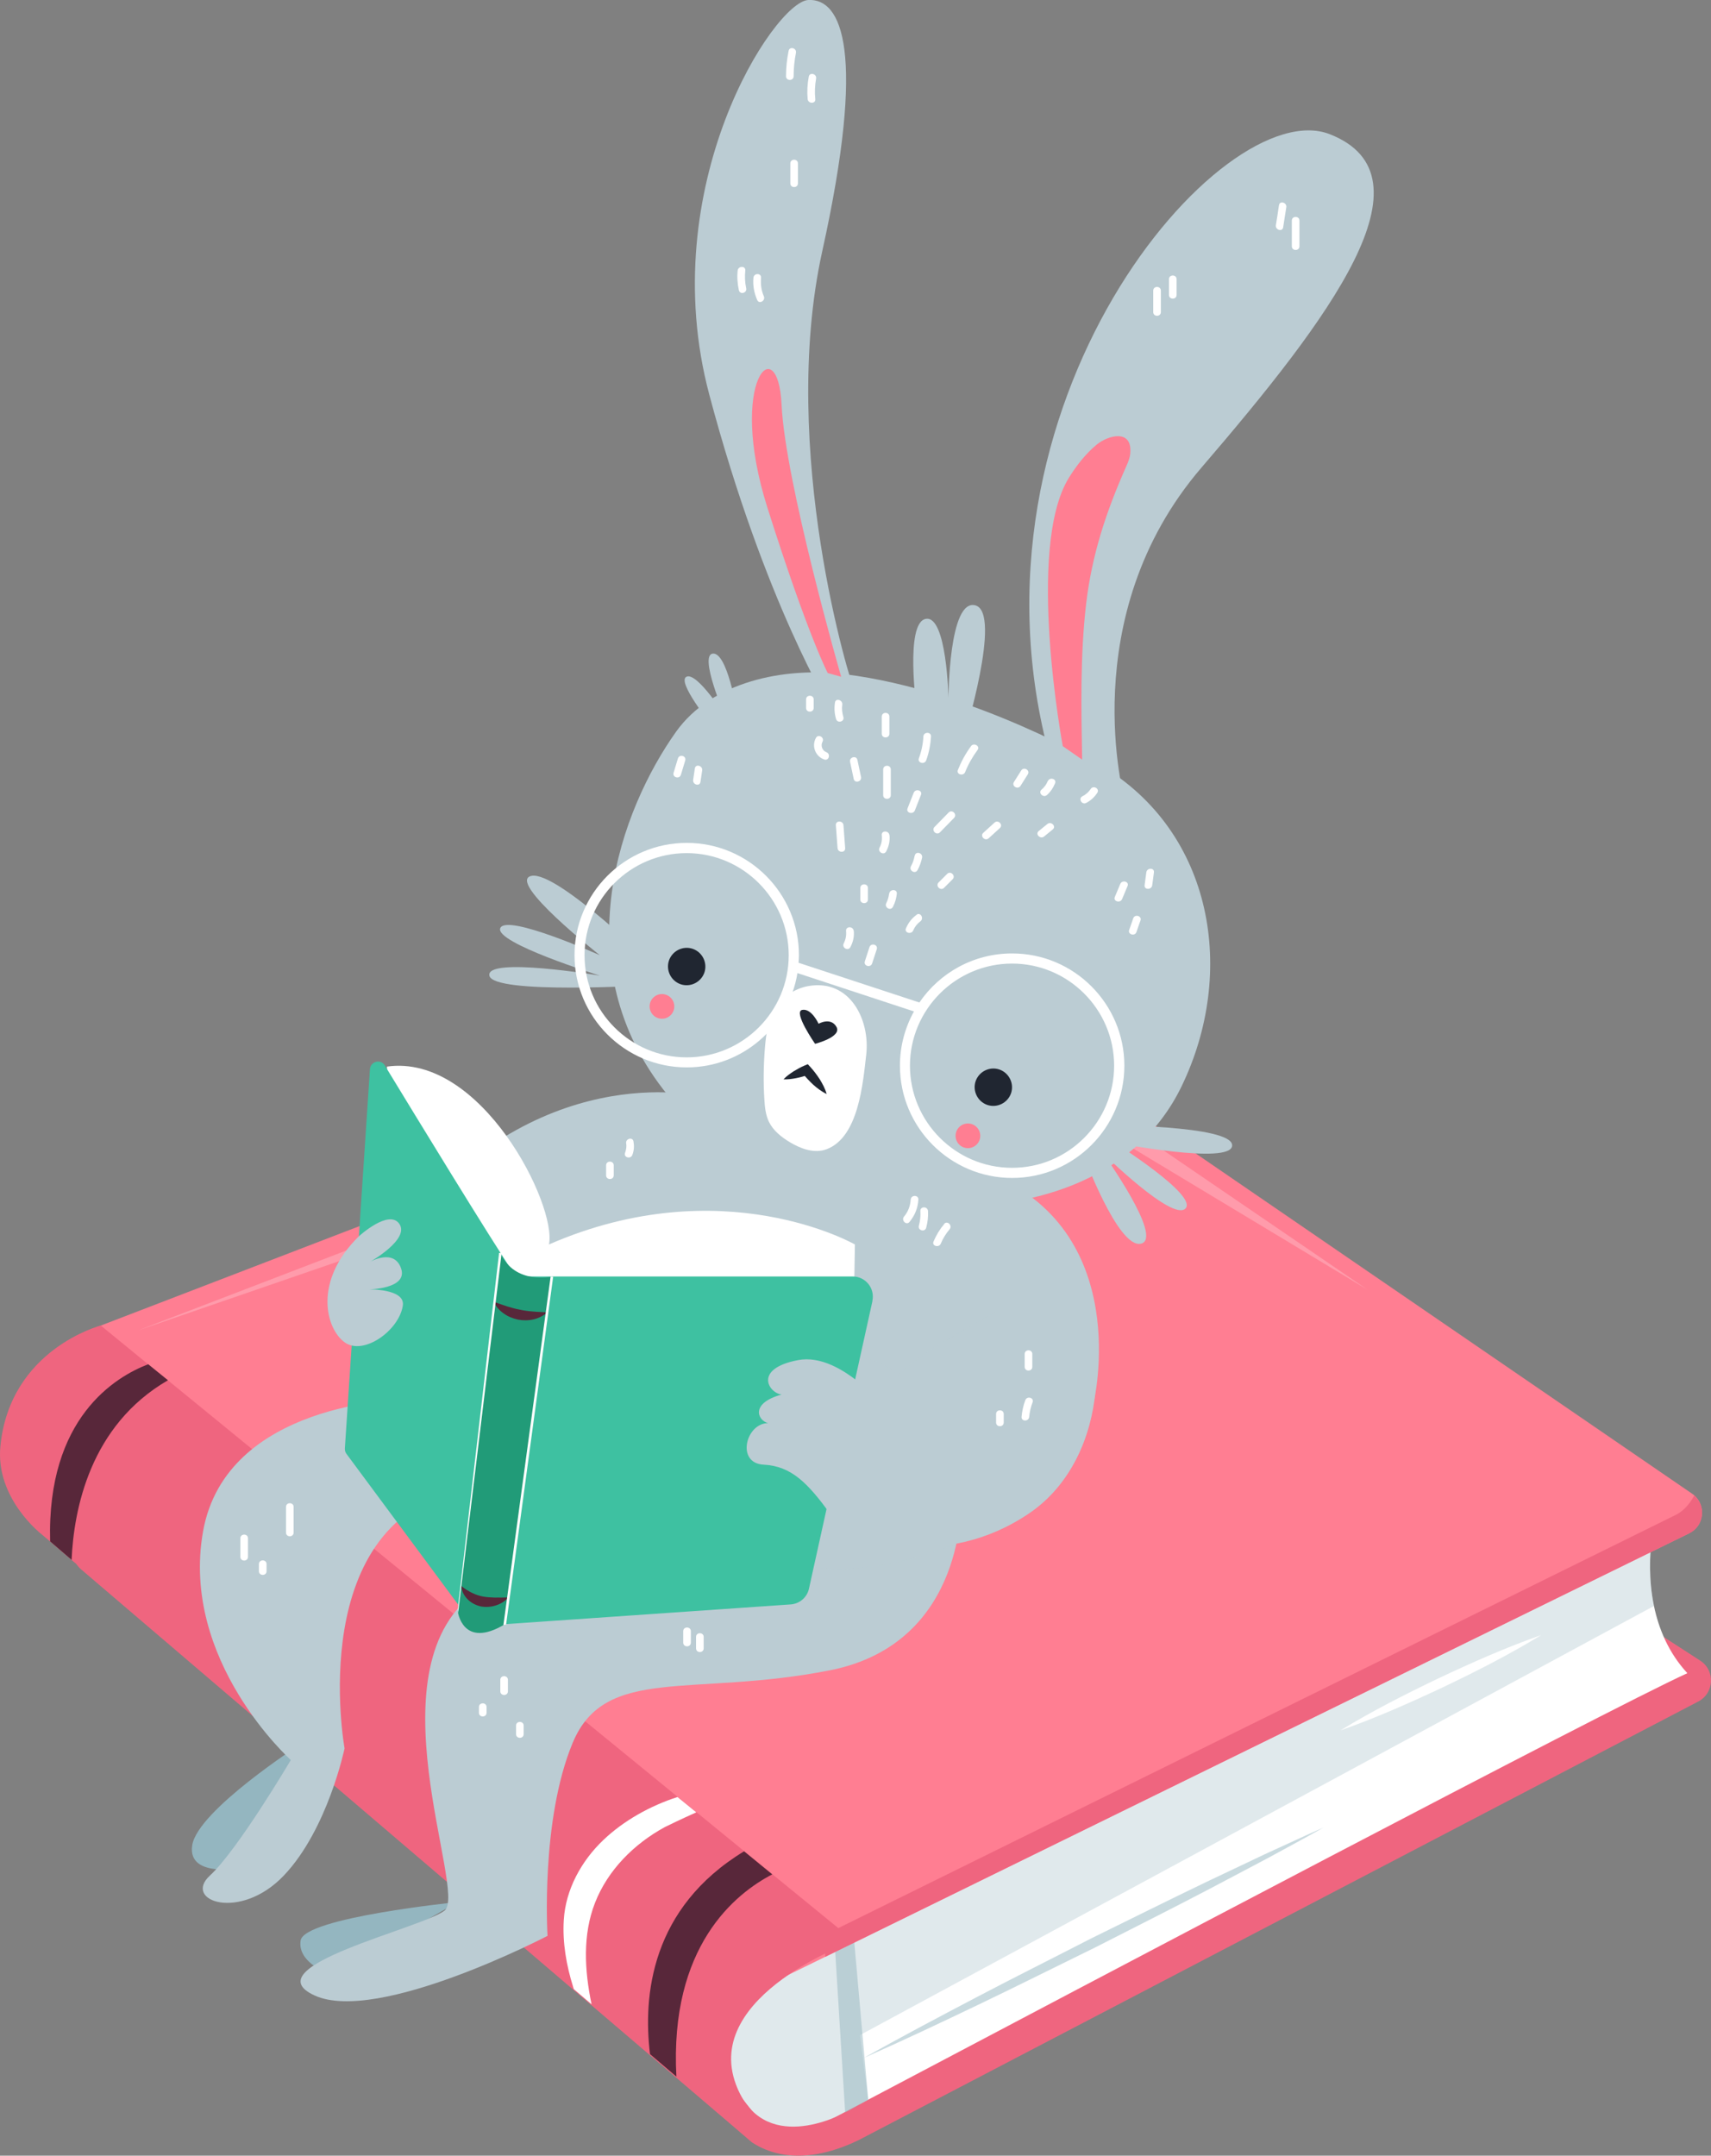 <?xml version="1.0" encoding="UTF-8"?>
<svg xmlns="http://www.w3.org/2000/svg" viewBox="0 0 170.62 214.88">
  <rect x="0" y="0" width="170.62" height="214.88" fill="#808080" stroke="none"/>
  <defs>
    <style>
      .cls-1 {
        opacity: .29;
      }

      .cls-1, .cls-2, .cls-3, .cls-4, .cls-5, .cls-6, .cls-7, .cls-8, .cls-9, .cls-10, .cls-11, .cls-12, .cls-13 {
        stroke-width: 0px;
      }

      .cls-1, .cls-2, .cls-4, .cls-14 {
        mix-blend-mode: multiply;
      }

      .cls-1, .cls-4, .cls-5 {
        fill: #94b6c0;
      }

      .cls-2 {
        opacity: .45;
      }

      .cls-2, .cls-10 {
        fill: #bbccd3;
      }

      .cls-3 {
        opacity: .23;
      }

      .cls-3, .cls-12 {
        fill: #fff;
      }

      .cls-4, .cls-14 {
        opacity: .5;
      }

      .cls-15 {
        isolation: isolate;
      }

      .cls-6 {
        fill: #58273a;
      }

      .cls-7 {
        fill: #3ec1a1;
      }

      .cls-8 {
        fill: #219b78;
      }

      .cls-9 {
        fill: #202631;
      }

      .cls-11 {
        fill: #ff7e92;
      }

      .cls-13 {
        fill: #ef657f;
      }
    </style>
  </defs>
  <g class="cls-15">
    <g id="Livello_2" data-name="Livello 2">
      <g id="OBJECTS">
        <g>
          <g>
            <g>
              <path class="cls-13" d="M169.54,165.53c1.52.98,1.42,3.24-.19,4.08l-83.67,43.69c-.21.1-.43.2-.64.3-1.48.66-2.81,1.02-3.98,1.18-2.9.4-4.92-.46-6.08-1.23,0,0,0-.01-.02-.01l-1.2-1.03s-.02-.02-.02-.02L8.09,156.44c-1.36-1.16-.98-3.36.69-4l87.01-33.43c.7-.27,1.5-.19,2.13.22l71.62,46.3Z"/>
              <path class="cls-12" d="M168.25,166.79c-8.1,3.7-60.11,31.12-81.39,42.36-.6.32-1.19.63-1.74.92-4.56,2.41-7.32,3.87-7.32,3.87l-10.47-13.17-1.83-2.31,1.41-4.57,2.43-7.82,5.11-2.87,48.77-21.28,27.32-11.5,2.35-1,12.44.67s-1.45,4.78-.42,9.89c.01.03.01.06.02.09.48,2.31,1.46,4.68,3.32,6.7Z"/>
              <polygon class="cls-4" points="83.27 194.28 84.28 210.59 86.58 209.31 85.18 193.49 83.27 194.28"/>
              <path class="cls-1" d="M164.91,160s.01.06.02.09l-1.73.93-77.44,41.84.82,6.44c-4.56,2.41-8.78,4.64-8.78,4.64l-10.47-13.17-1.83-2.31,1.41-4.57,2.43-7.82,5.11-2.87,48.77-21.28,27.32-11.5,2.35-1,12.44.67s-1.45,4.78-.42,9.89Z"/>
              <path class="cls-11" d="M168.45,152.84l-86.16,42.22-4.46,2.18L5.3,135.31l4.37-3.03,86.38-33.19,72.68,49.8c.08.05.15.11.21.16,1.21,1.05,1,3.05-.5,3.78Z"/>
              <path class="cls-13" d="M84.28,210.59l-4.07,3.33c-2.9.4-4.92-.46-6.08-1.23l-1.24-1.06-5.42-4.63-2.64-2.25-5.82-4.97-1.77-1.51L7.14,155.5l-2.14-1.84-.78-.66S-.48,149.43.04,144.16c.94-9.68,10.01-12.03,10.01-12.03l4.72,3.86,1.96,1.59,50.84,41.53,1.88,1.53,4.75,3.88,2.81,2.3,8.16,6.66s-15.13,5.36-11.78,14.31c2.68,7.13,10.36,3.08,10.89,2.79Z"/>
              <path class="cls-13" d="M168.45,152.84l-86.16,42.22v-2.22l84.89-41.87s1-.44,1.77-1.9c1.21,1.05,1,3.05-.5,3.78Z"/>
              <polygon class="cls-3" points="13.76 132.62 96.06 101.05 136.34 128.54 96.06 104.28 13.76 132.62"/>
              <path class="cls-6" d="M67.46,207.01l-2.64-2.25c-.71-5.79.08-14.57,9.38-20.22l2.81,2.3c-3.68,1.91-10.26,7.16-9.56,20.18Z"/>
              <path class="cls-6" d="M16.74,137.59c-7.77,4.5-9.38,12.88-9.6,17.9l-2.14-1.84c-.34-12.32,6.51-16.41,9.78-17.66l1.96,1.59Z"/>
              <path class="cls-12" d="M69.45,180.65c-1.46.65-2.91,1.35-3.18,1.49-3.05,1.67-5.65,4.26-6.93,7.52-1.26,3.2-1.05,6.77-.35,10.13l-1.77-1.51c-.02-.08-.05-.16-.07-.23-.67-2.14-1.07-4.42-.93-6.66.18-3.04,1.76-5.9,3.94-7.97,2.02-1.93,4.69-3.42,7.4-4.29l1.88,1.53Z"/>
              <path class="cls-12" d="M133.67,172.49c3.17-1.94,6.46-3.6,9.79-5.2,3.34-1.57,6.71-3.07,10.22-4.3-3.17,1.94-6.46,3.61-9.79,5.2-3.34,1.57-6.72,3.07-10.22,4.3Z"/>
              <g class="cls-14">
                <path class="cls-5" d="M86.06,205.18c3.73-2.1,7.52-4.1,11.31-6.09,3.79-1.99,7.62-3.9,11.43-5.86,3.84-1.88,7.67-3.8,11.53-5.65l5.8-2.75c1.95-.88,3.89-1.8,5.85-2.66-1.86,1.06-3.75,2.06-5.63,3.09l-5.68,3c-3.79,1.99-7.62,3.9-11.43,5.85-3.85,1.88-7.67,3.8-11.53,5.65-3.86,1.85-7.73,3.68-11.65,5.41Z"/>
              </g>
            </g>
            <path class="cls-5" d="M33.04,196.86s-3.44-1.15-3.06-3.44c.39-2.29,15.66-3.82,15.66-3.82l-12.6,7.26Z"/>
            <path class="cls-5" d="M29.99,173.85s-10.27,6.6-10.82,10.08c-.55,3.48,5.41,2.2,5.41,2.2,0,0,5.97-4.4,5.41-12.27Z"/>
            <path class="cls-10" d="M109.06,139.81s4.15-17.31-10.84-23.01c-14.99-5.7-29.09-7.62-29.09-7.62,0,0-15.68,3.74-20.28,28.5-4.6,24.75,18.55,21.44,18.55,21.44l20.13-12.26,21.52-7.04Z"/>
            <path class="cls-10" d="M109.77,76.3s-12.62-7.48-25.5-9.09c-6.09-.76-13.3.74-16.86,5.74-5.42,7.62-11.4,23.23-.81,36.23,6.29,7.72,17.35,10.71,27.24,11.05,9.54.32,19.56-2.82,23.98-11.93,5.5-11.34,3.2-25.33-8.05-32Z"/>
            <path class="cls-10" d="M96.13,73.53s3.82-12.41,1.15-13.18c-2.67-.76-2.7,9.24-2.7,9.24,0,0-.16-8.28-2.26-7.9-2.1.38-.92,8.98-.92,8.98l4.74,2.86Z"/>
            <path class="cls-10" d="M112.17,79.84s-5.16-18.33,7.64-33.23c12.8-14.9,23.49-29.03,12.8-33.23-10.7-4.2-37.62,26.93-27.88,62.26,9.74,35.33,7.45,4.2,7.45,4.2Z"/>
            <path class="cls-10" d="M85.25,68.95c-.38-.57-7.64-24.06-3.25-43.93C86.39,5.16,83.96-.19,80.59,0c-3.37.19-15.4,18.53-9.86,39.34,5.54,20.82,12.22,31.51,12.22,31.51l2.29-1.91Z"/>
            <path class="cls-10" d="M95.84,149.39s.66,14.4-13.09,17.11c-13.74,2.7-22.38-.54-25.63,7.2-3.24,7.74-2.52,19.27-2.52,19.27,0,0-16.93,8.82-23.23,5.94s10.62-6.66,12.96-8.46c2.34-1.8-7.7-24.52,3.44-31.97,11.14-7.46,42.11-15.02,42.11-15.02l5.94,5.94Z"/>
            <path class="cls-10" d="M70.34,109.36s-15.43-4.15-29.25,11.92c-13.82,16.07,8.88,11.54,8.88,11.54l20.36-23.46Z"/>
            <path class="cls-10" d="M40.18,139.51s-17.62.23-19.93,13.13c-2.3,12.9,8.75,22.8,8.75,22.8,0,0-5.3,8.98-8.06,11.51s2.99,4.61,7.37,0,6.05-12.67,6.05-12.67c0,0-4.17-22.91,12.34-25.98,16.51-3.07-6.53-8.79-6.53-8.79Z"/>
            <path class="cls-9" d="M70.24,96.95c-.34.97-1.4,1.49-2.37,1.16-.97-.34-1.49-1.4-1.16-2.37.34-.97,1.4-1.49,2.37-1.16.97.34,1.49,1.4,1.16,2.37Z"/>
            <path class="cls-9" d="M100.82,108.98c-.34.97-1.4,1.49-2.37,1.16-.97-.34-1.49-1.4-1.16-2.37.34-.97,1.4-1.49,2.37-1.16.97.34,1.49,1.4,1.16,2.37Z"/>
            <path class="cls-11" d="M105.98,74.38s-3.7-19.77.6-26.74c.74-1.2,1.68-2.41,2.77-3.31,1.14-.95,3.58-1.6,3.36.86-.04.46-.22.9-.41,1.32-1.99,4.48-3.41,8.76-3.99,13.67-.6,5.16-.49,10.36-.4,15.54l-1.93-1.34Z"/>
            <path class="cls-11" d="M83.88,67.45c-.07-.21-5.59-19.45-5.94-27.09-.35-7.64-5.45-2.48-1.41,10.26,4.03,12.73,6.01,16.47,6.01,16.47l1.34.37Z"/>
            <path class="cls-12" d="M80.62,98.29c-1.39.24-2.66,1.12-3.38,2.34-.65,1.1-.84,2.4-.95,3.67-.15,1.76-.18,3.52-.07,5.28.05.77.12,1.55.46,2.25.43.88,1.24,1.52,2.09,2.03,1.1.66,2.45,1.15,3.65.7,3.21-1.2,3.63-6.61,3.96-9.43.4-3.46-1.62-7.56-5.76-6.84Z"/>
            <path class="cls-9" d="M81.63,102.05s-.71-1.57-1.64-1.38,1.29,3.38,1.29,3.38c0,0,2.71-.69,2.13-1.69-.58-1.01-1.78-.31-1.78-.31Z"/>
            <path class="cls-9" d="M78.13,107.59c.31-.33.66-.57,1.01-.8.36-.22.72-.42,1.1-.58l.31-.13.25.27c.35.38.66.8.95,1.24.27.45.53.91.68,1.46-.51-.24-.93-.57-1.33-.92-.38-.36-.74-.73-1.06-1.14l.56.14c-.39.15-.79.26-1.2.34-.41.08-.83.14-1.29.12Z"/>
            <path class="cls-10" d="M73.47,70.86s-.95-5.83-2.38-5.71c-1.43.12,1.19,6.19,1.19,6.19,0,0-2.74-4.33-3.81-3.89-1.07.44,2.5,4.84,2.5,4.84l2.5-1.43Z"/>
            <path class="cls-10" d="M110,112.15s12.87,0,12.87,2.02-11.76-.28-11.76-.28c0,0,8.4,5.28,7.1,6.58-1.3,1.31-8.21-5.5-8.21-5.5,0,0,6.08,8.45,3.78,9-2.29.55-5.8-9-5.8-9l2.01-2.83Z"/>
            <path class="cls-10" d="M65.29,96.34s-9.75-9.57-12.3-9.03,6.83,7.91,6.83,7.91c0,0-9.29-4.17-9.93-2.71-.64,1.46,9.93,4.74,9.93,4.74,0,0-11.39-1.91-11.02,0s15.85.96,15.85.96l.64-1.87Z"/>
            <path class="cls-12" d="M100.92,95.04c-3.84,0-7.23,1.94-9.24,4.89l-12.05-3.96c.02-.25.04-.5.04-.76,0-6.17-5.02-11.19-11.19-11.19s-11.19,5.02-11.19,11.19,5.02,11.19,11.19,11.19c5.56,0,10.17-4.08,11.04-9.4l11.62,3.82c-.89,1.61-1.4,3.45-1.4,5.41,0,6.17,5.02,11.19,11.19,11.19s11.19-5.02,11.19-11.19-5.02-11.19-11.19-11.19ZM68.47,105.4c-5.61,0-10.18-4.57-10.18-10.18s4.57-10.18,10.18-10.18,10.18,4.57,10.18,10.18-4.57,10.18-10.18,10.18ZM100.92,116.41c-5.61,0-10.18-4.57-10.18-10.18s4.57-10.18,10.18-10.18,10.18,4.57,10.18,10.18-4.57,10.18-10.18,10.18Z"/>
            <path class="cls-12" d="M115,28.97v2.14c0,.49.76.49.76,0v-2.14c0-.49-.76-.49-.76,0Z"/>
            <path class="cls-12" d="M116.57,27.83v1.57c0,.49.76.49.76,0v-1.57c0-.49-.76-.49-.76,0Z"/>
            <path class="cls-12" d="M127.54,20.46c-.1.66-.2,1.33-.31,1.99-.07.48.66.69.73.2.1-.66.2-1.33.31-1.99.07-.48-.66-.69-.73-.2Z"/>
            <path class="cls-12" d="M128.82,21.99v2.56c0,.49.76.49.76,0v-2.56c0-.49-.76-.49-.76,0Z"/>
            <path class="cls-12" d="M74.41,28.73c-.13-.58-.15-1.16-.09-1.76.05-.49-.71-.48-.76,0-.07.66-.02,1.31.12,1.96.11.48.84.28.73-.2Z"/>
            <path class="cls-12" d="M76.17,29.53c-.26-.59-.33-1.2-.28-1.84.04-.49-.72-.49-.76,0-.07.78.07,1.51.38,2.22.2.45.85.06.66-.38Z"/>
            <path class="cls-12" d="M78.64,5.07c-.17.84-.26,1.68-.26,2.53,0,.49.76.49.76,0,0-.79.08-1.56.23-2.33.1-.48-.64-.68-.73-.2Z"/>
            <path class="cls-12" d="M81.38,7.84c.09-.48-.64-.68-.73-.2-.14.75-.18,1.49-.11,2.24.05.48.81.49.76,0-.07-.69-.04-1.36.08-2.04Z"/>
            <path class="cls-12" d="M78.81,16.29v1.99c0,.49.76.49.76,0v-1.99c0-.49-.76-.49-.76,0Z"/>
            <path class="cls-12" d="M80.38,69.72v.85c0,.49.76.49.76,0v-.85c0-.49-.76-.49-.76,0Z"/>
            <path class="cls-12" d="M82.41,74.98c-.42-.15-.6-.66-.39-1.04.23-.43-.42-.82-.66-.38-.45.83-.04,1.85.84,2.15.46.16.66-.57.2-.73Z"/>
            <path class="cls-12" d="M84.1,71.47c-.12-.41-.17-.81-.11-1.23.06-.48-.67-.69-.73-.2-.08.56-.05,1.09.11,1.63.14.47.87.27.73-.2Z"/>
            <path class="cls-12" d="M85.86,77.44c-.12-.56-.24-1.13-.36-1.69-.1-.48-.84-.28-.73.2.12.56.24,1.13.36,1.69.1.48.84.28.73-.2Z"/>
            <path class="cls-12" d="M87.93,71.43v1.71c0,.49.76.49.76,0v-1.71c0-.49-.76-.49-.76,0Z"/>
            <path class="cls-12" d="M88.07,76.7v2.56c0,.49.76.49.76,0v-2.56c0-.49-.76-.49-.76,0Z"/>
            <path class="cls-12" d="M92.08,73.42c-.04.75-.19,1.47-.45,2.17-.17.46.57.66.73.2.28-.77.43-1.56.48-2.37.03-.49-.74-.49-.76,0Z"/>
            <path class="cls-12" d="M91.11,79.03c-.2.52-.41,1.03-.61,1.55-.18.46.56.65.73.2.2-.52.41-1.03.61-1.55.18-.46-.56-.65-.73-.2Z"/>
            <path class="cls-12" d="M96.83,74.38c-.54.73-.97,1.52-1.31,2.37-.18.46.56.65.73.2.31-.78.73-1.51,1.23-2.19.29-.39-.37-.77-.66-.38Z"/>
            <path class="cls-12" d="M94.6,80.99c-.47.48-.94.96-1.41,1.44-.34.35.19.89.54.54.47-.48.94-.96,1.41-1.44.34-.35-.19-.89-.54-.54Z"/>
            <path class="cls-12" d="M101.83,76.81c-.24.38-.48.76-.72,1.14-.26.42.4.8.66.38.24-.38.48-.76.72-1.14.26-.42-.4-.8-.66-.38Z"/>
            <path class="cls-12" d="M99.17,82l-1.12,1.02c-.36.33.18.87.54.54l1.12-1.02c.36-.33-.18-.87-.54-.54Z"/>
            <path class="cls-12" d="M104.44,82.14c-.29.23-.58.47-.86.7-.38.31.16.85.54.54.29-.23.58-.47.86-.7.38-.31-.16-.85-.54-.54Z"/>
            <path class="cls-12" d="M108.77,78.64c-.22.33-.49.56-.84.74-.43.23-.05.88.38.66.46-.24.83-.58,1.11-1.01.27-.41-.39-.79-.66-.38Z"/>
            <path class="cls-12" d="M104.47,77.88c-.13.33-.34.6-.61.83-.37.32.17.86.54.54.37-.33.62-.71.81-1.17.18-.46-.55-.65-.73-.2Z"/>
            <path class="cls-12" d="M94.45,87.11l-.85.85c-.35.35.19.89.54.54l.85-.85c.35-.35-.19-.89-.54-.54Z"/>
            <path class="cls-12" d="M91.21,85.29c-.07.38-.18.72-.37,1.06-.23.43.42.82.66.38.21-.39.36-.8.45-1.24.09-.48-.64-.68-.73-.2Z"/>
            <path class="cls-12" d="M88.69,83.25c-.05-.48-.81-.49-.76,0,.05.45-.01.84-.22,1.24-.23.43.43.82.66.38.27-.51.39-1.04.33-1.62Z"/>
            <path class="cls-12" d="M84.11,82.26c-.04-.49-.8-.49-.76,0,.06.76.12,1.52.17,2.28.04.49.8.49.76,0-.06-.76-.12-1.52-.17-2.28Z"/>
            <path class="cls-12" d="M85.79,88.52v1.14c0,.49.76.49.76,0v-1.14c0-.49-.76-.49-.76,0Z"/>
            <path class="cls-12" d="M88.66,89.09c-.04.33-.13.63-.28.93-.22.44.43.82.66.38.22-.42.34-.84.39-1.31.05-.49-.71-.48-.76,0Z"/>
            <path class="cls-12" d="M91.4,91.19c-.49.36-.82.79-1.06,1.35-.19.45.55.65.73.2.15-.36.39-.66.71-.9.39-.29.01-.95-.38-.66Z"/>
            <path class="cls-12" d="M86.7,94.42c-.15.47-.31.94-.46,1.41-.15.47.58.67.73.2l.46-1.41c.15-.47-.58-.67-.73-.2Z"/>
            <path class="cls-12" d="M85.13,92.8c-.04-.49-.8-.49-.76,0,.04.44-.03.83-.23,1.23-.23.43.43.82.66.38.27-.51.39-1.04.34-1.61Z"/>
            <path class="cls-12" d="M113,91.55c-.13.38-.26.77-.4,1.15-.16.46.58.66.73.2.13-.38.26-.77.4-1.15.16-.46-.58-.66-.73-.2Z"/>
            <path class="cls-12" d="M114.31,86.96c-.06.43-.11.85-.17,1.28-.06.48.7.48.76,0,.06-.43.11-.85.17-1.28.06-.48-.7-.48-.76,0Z"/>
            <path class="cls-12" d="M111.71,88.12c-.18.43-.36.86-.54,1.29-.19.45.55.65.73.2.18-.43.36-.86.54-1.29.19-.45-.55-.65-.73-.2Z"/>
            <path class="cls-12" d="M67.6,75.61c-.14.47-.29.95-.43,1.42-.14.47.59.67.73.2.14-.47.29-.95.43-1.42.14-.47-.59-.67-.73-.2Z"/>
            <path class="cls-12" d="M69.29,76.6c-.06.38-.12.76-.17,1.14-.07.48.66.69.73.2.06-.38.12-.76.17-1.14.07-.48-.66-.69-.73-.2Z"/>
            <path class="cls-12" d="M90.81,119.58c-.03.63-.26,1.21-.66,1.69-.31.37.22.91.54.54.54-.65.84-1.39.89-2.23.03-.49-.74-.49-.76,0Z"/>
            <path class="cls-12" d="M91.78,120.72c.03.5-.02.98-.15,1.46-.13.47.6.68.73.2.15-.55.21-1.1.18-1.66-.03-.49-.79-.49-.76,0Z"/>
            <path class="cls-12" d="M94.16,122.01c-.45.53-.8,1.11-1.07,1.75-.19.45.55.65.73.2.21-.52.51-.99.87-1.42.32-.37-.22-.91-.54-.54Z"/>
            <path class="cls-12" d="M60.44,116.16v1c0,.49.76.49.76,0v-1c0-.49-.76-.49-.76,0Z"/>
            <path class="cls-12" d="M63.17,113.78c-.08-.48-.81-.28-.73.2.06.33,0,.63-.11.94-.17.46.57.66.73.2.17-.45.19-.88.11-1.35Z"/>
            <path class="cls-12" d="M23.97,153.34v1.85c0,.49.76.49.76,0v-1.85c0-.49-.76-.49-.76,0Z"/>
            <path class="cls-12" d="M25.82,155.91v.71c0,.49.76.49.76,0v-.71c0-.49-.76-.49-.76,0Z"/>
            <path class="cls-12" d="M28.52,150.21v2.56c0,.49.76.49.76,0v-2.56c0-.49-.76-.49-.76,0Z"/>
            <path class="cls-12" d="M47.76,170.16v.57c0,.49.76.49.76,0v-.57c0-.49-.76-.49-.76,0Z"/>
            <path class="cls-12" d="M49.89,167.45v1.14c0,.49.76.49.76,0v-1.14c0-.49-.76-.49-.76,0Z"/>
            <path class="cls-12" d="M51.46,172.01v.85c0,.49.76.49.76,0v-.85c0-.49-.76-.49-.76,0Z"/>
            <path class="cls-12" d="M68.13,162.6v1.14c0,.49.76.49.76,0v-1.14c0-.49-.76-.49-.76,0Z"/>
            <path class="cls-12" d="M69.41,163.17v1.14c0,.49.76.49.76,0v-1.14c0-.49-.76-.49-.76,0Z"/>
            <path class="cls-2" d="M83.12,136.62s6,6.59,7.24,6.15c1.24-.44,8.97-12,8.97-12,0,0-7.7,4.03-9.8,6.35-2.07-2.52-7.9-2.07-7.9-2.07l1.49,1.57Z"/>
            <path class="cls-2" d="M80.97,146.6s11.76,7.34,14.4,7.28c-3.8,1.69-14.68,4.54-18.06.32-3.37-4.22,3.65-7.59,3.65-7.59Z"/>
            <g>
              <path class="cls-12" d="M85.17,128.89l.08-4.84s-13.19-7.55-30.51,0c.82-3.89-6.74-19.06-16.15-17.73,0,8.41,3.89,14.97,3.89,14.97l4.81,9.16,19.03,3.78,18.86-5.33Z"/>
              <path class="cls-7" d="M87,129.69l-6.33,28.67c-.19.87-.93,1.51-1.83,1.57l-28.63,1.98-.64.04c-1.01.07-1.87-.61-2.08-1.52-.06-.19-.07-.4-.06-.61l2.01-30.7c.05-.85.63-1.55,1.41-1.78.18-.07.37-.1.57-.1h33.61c1.29,0,2.24,1.19,1.96,2.45Z"/>
              <path class="cls-7" d="M52.28,128.86l-4.71,31.34c0,.08-.04.16-.07.23-.05.11-.12.2-.21.27-.33.26-.86.25-1.15-.14l-11.6-15.65c-.11-.15-.16-.34-.15-.53l2.5-37.8c.05-.78,1.08-1.05,1.48-.38,3.04,4.99,10.44,17.13,13.06,21.03.29.45.54.79.7,1,.13.18.19.4.15.62Z"/>
              <path class="cls-8" d="M55.04,127.25s-3.69.86-5.14-2.34c-.89,6.17-4.25,35.72-4.25,35.72,0,0,.47,3.81,4.69,1.28,1.03-7.71,4.69-34.66,4.69-34.66Z"/>
              <path class="cls-6" d="M46.01,158.11c.77.59,1.44.9,2.17,1.04.37.07.76.08,1.17.1.21,0,.42-.01.64,0,.22,0,.45-.02.7,0-.33.36-.75.62-1.21.77-.47.16-.98.2-1.49.12-.51-.11-1-.35-1.36-.72-.36-.36-.61-.83-.62-1.33Z"/>
              <path class="cls-6" d="M49.26,129.77c.95.34,1.75.63,2.59.78.42.09.84.15,1.28.18.44.05.9.04,1.42.1-.76.69-1.88.91-2.9.71-.51-.11-1-.31-1.42-.61-.42-.3-.78-.68-.98-1.16Z"/>
              <polygon class="cls-12" points="50.47 161.92 50.2 161.99 54.91 127.23 55.16 127.27 50.47 161.92"/>
              <polygon class="cls-12" points="45.68 160.79 45.65 160.36 49.77 124.89 50.02 124.92 45.68 160.79"/>
            </g>
            <g>
              <path class="cls-10" d="M88.79,141s-4.74-6.28-9.22-5.42-2.91,3.28-1.63,3.43c-3.14.86-2.41,2.57-1.35,2.85-2.22,0-3.22,4-.44,4.14,2.78.14,4.41,1.86,6.6,4.85,2.18,3,11.46,5.71,19.88,0,8.42-5.71,8-19.41,3.57-21.98-4.43-2.57-17.27,10.42-17.41,12.13Z"/>
              <path class="cls-12" d="M99.33,140.95v.85c0,.49.76.49.76,0v-.85c0-.49-.76-.49-.76,0Z"/>
              <path class="cls-12" d="M102.24,139.58c-.2.54-.32,1.08-.37,1.65-.04.49.72.49.76,0,.05-.5.16-.98.34-1.45.17-.46-.56-.66-.73-.2Z"/>
              <path class="cls-12" d="M102.18,134.97v1.28c0,.49.76.49.76,0v-1.28c0-.49-.76-.49-.76,0Z"/>
            </g>
            <path class="cls-10" d="M35.78,123.24s3.02-2.77,4.05-1.23c1.03,1.54-2.91,3.76-2.91,3.76,0,0,2.39-1.37,3.08.68s-3.25,2.08-3.25,2.08c0,0,3.67-.09,3.42,1.61-.37,2.49-3.93,5.03-5.81,3.66-1.88-1.37-3.14-6.08,1.42-10.56Z"/>
          </g>
          <path class="cls-11" d="M97.75,113.22c0,.68-.55,1.23-1.23,1.23s-1.23-.55-1.23-1.23.55-1.23,1.23-1.23,1.23.55,1.23,1.23Z"/>
          <path class="cls-11" d="M67.24,100.32c0,.68-.55,1.23-1.23,1.23s-1.23-.55-1.23-1.23.55-1.23,1.23-1.23,1.23.55,1.23,1.23Z"/>
        </g>
      </g>
    </g>
  </g>
</svg>